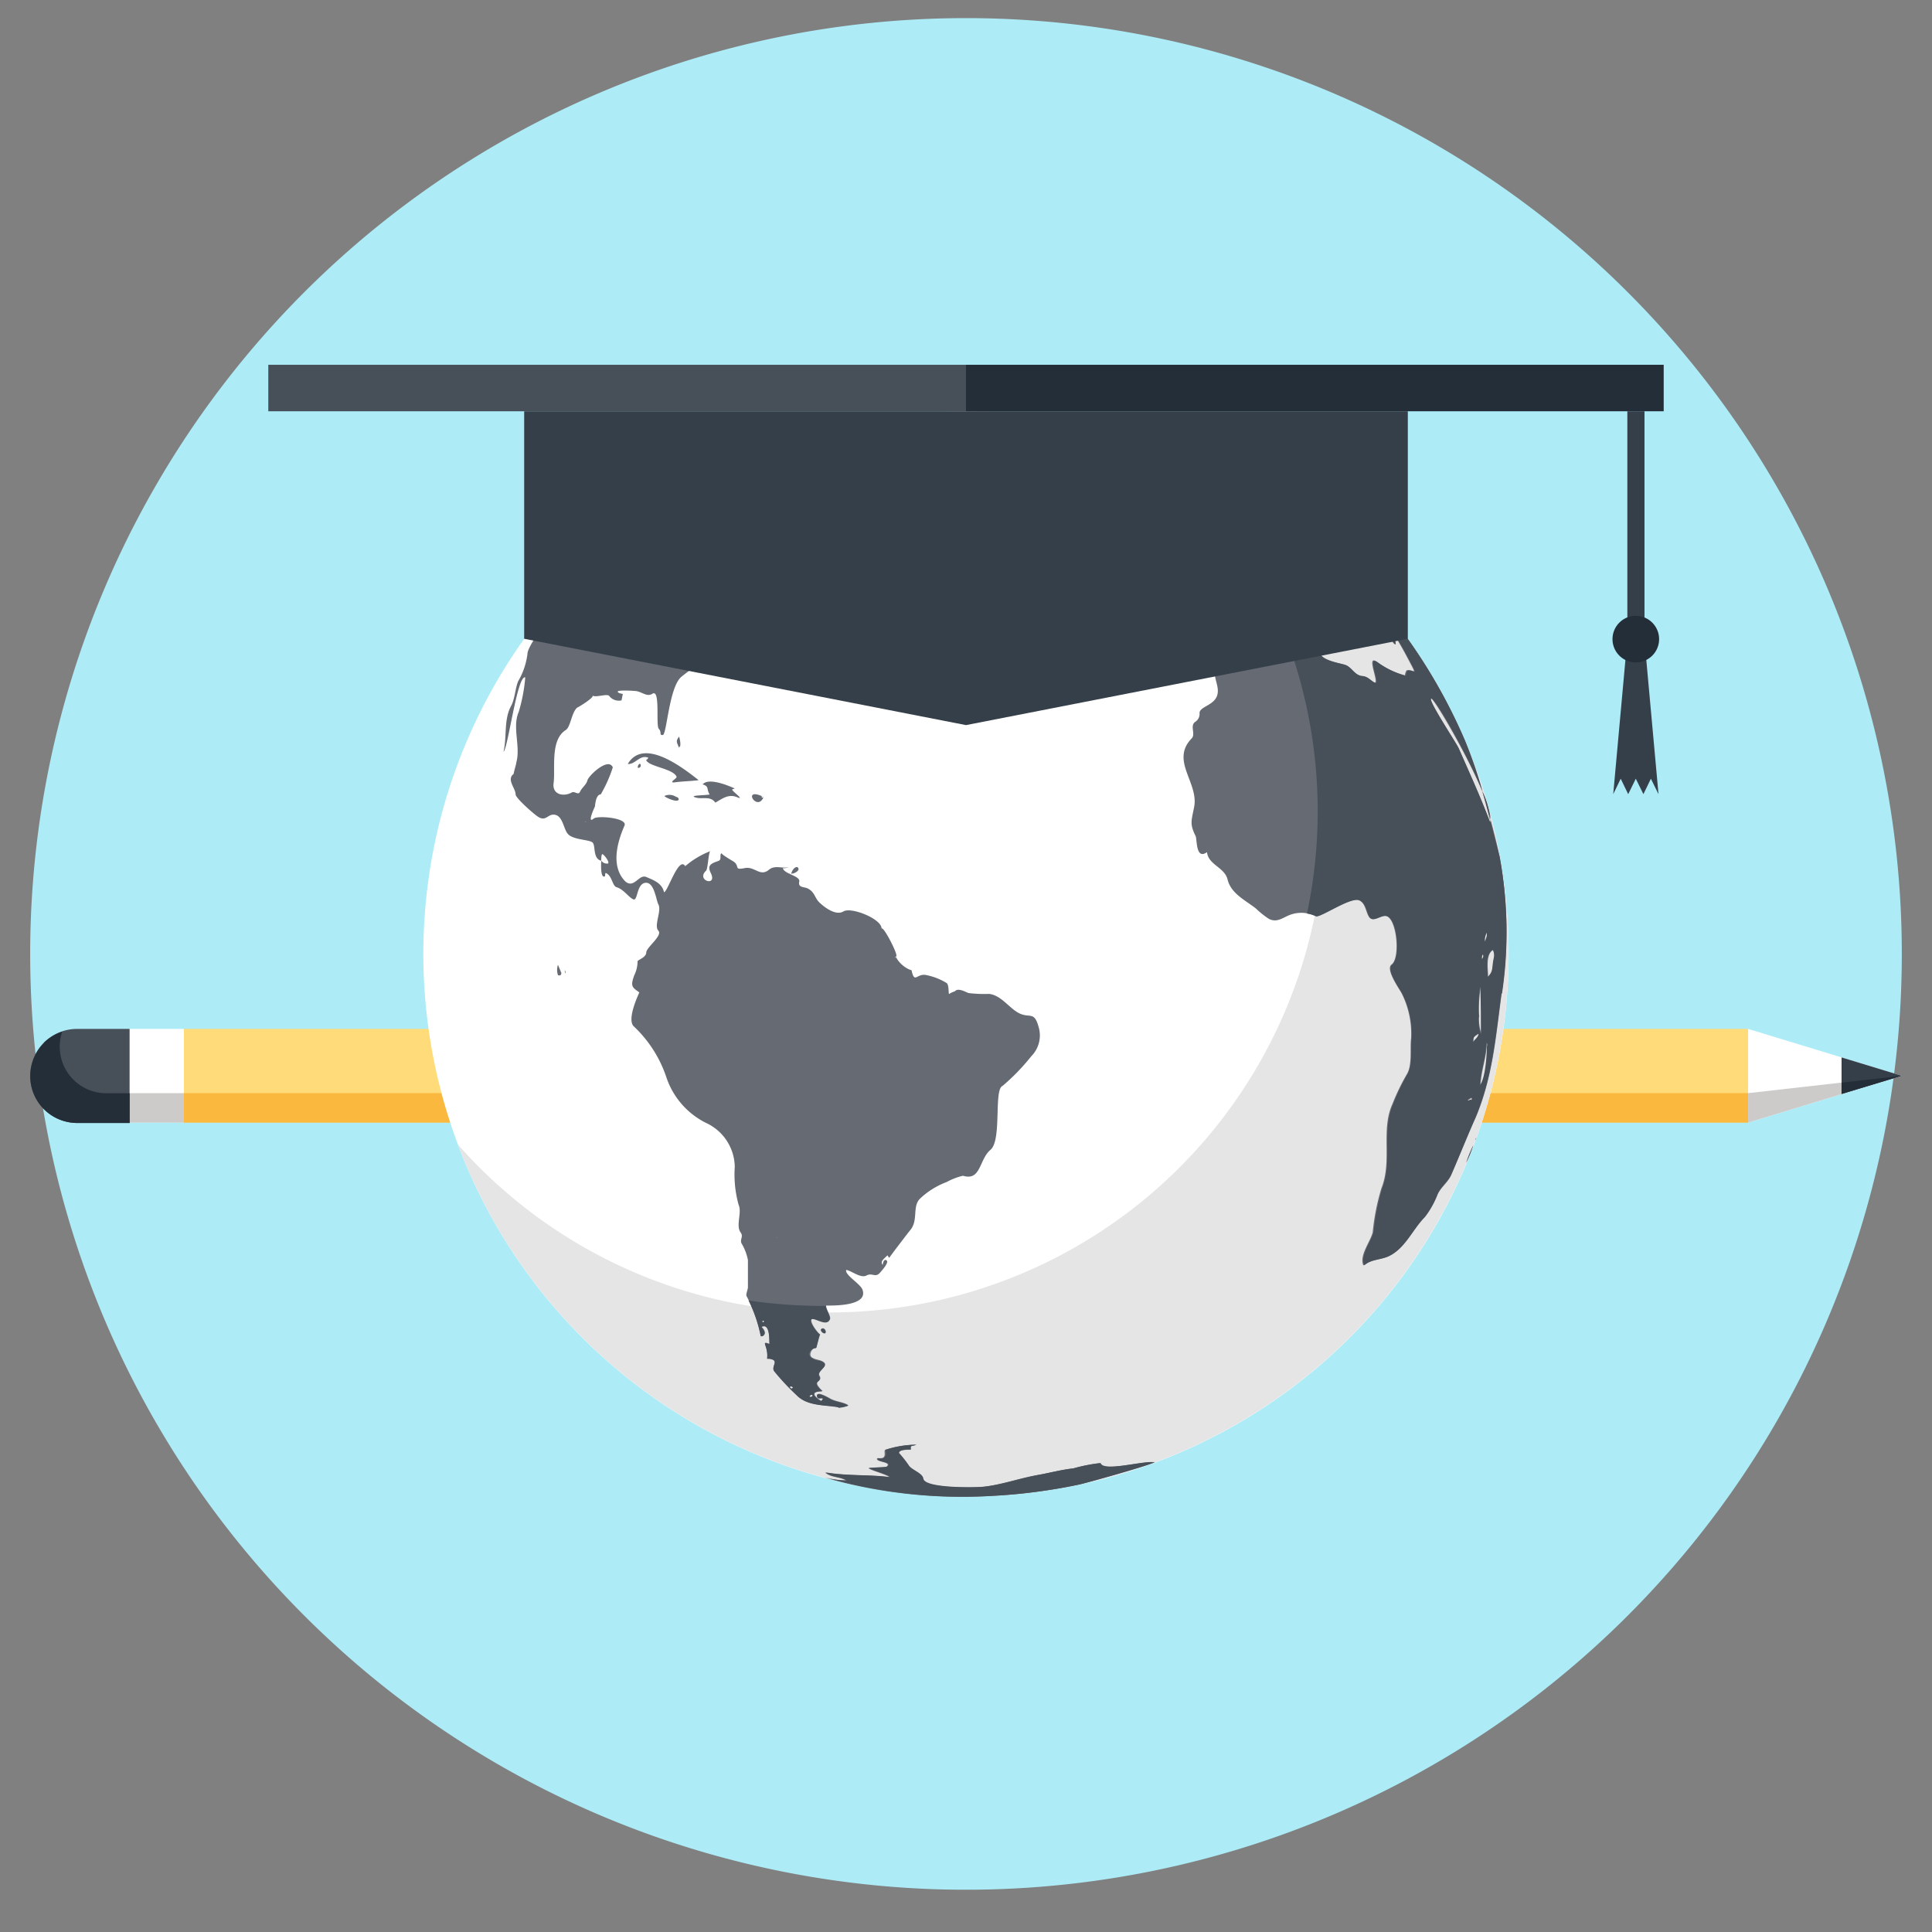 <svg id="Capa_1" data-name="Capa 1" xmlns="http://www.w3.org/2000/svg" viewBox="0 0 160 160"><rect x="0" y="0" width="160" height="160" fill="#808080" stroke="none"/><defs><style>.cls-1{fill:#adecf7;}.cls-2{fill:#fff;}.cls-3{fill:#cccbca;}.cls-4{fill:#ffdb79;}.cls-5{fill:#fab83e;}.cls-6{fill:#353f49;}.cls-7{fill:#232e38;}.cls-8{fill:#474f59;}.cls-9{fill:#e6e5e5;}.cls-10{fill:#656a73;fill-rule:evenodd;}</style></defs><title>icono-no-somos-academias</title><path class="cls-1" d="M80,1.5A77.5,77.5,0,1,1,2.5,79,77.5,77.5,0,0,1,80,1.5"/><polygon class="cls-2" points="144.77 92.97 157.5 89.09 144.77 85.21 144.77 92.97"/><polygon class="cls-3" points="157.5 89.09 144.77 92.97 144.77 90.53 157.5 89.09"/><rect class="cls-4" x="15.23" y="85.21" width="129.54" height="7.75"/><rect class="cls-5" x="15.23" y="90.53" width="129.54" height="2.44"/><polygon class="cls-6" points="152.51 90.6 157.5 89.09 152.51 87.57 152.51 90.6"/><polygon class="cls-7" points="152.51 90.6 157.5 89.09 152.51 89.66 152.51 90.6"/><rect class="cls-2" x="10.73" y="85.21" width="4.5" height="7.75"/><rect class="cls-3" x="10.73" y="90.53" width="4.5" height="2.44"/><path class="cls-8" d="M6.38,93a3.9,3.9,0,0,1-2.74-1.14A3.85,3.85,0,0,1,2.5,89.09h0a3.88,3.88,0,0,1,3.88-3.88h4.35V93Z"/><path class="cls-7" d="M3.64,86.35a4,4,0,0,1,1.51-.91,3.86,3.86,0,0,0,3.67,5.1h1.92V93H6.38a3.9,3.9,0,0,1-2.74-1.14,3.88,3.88,0,0,1,0-5.48Z"/><path class="cls-2" d="M124.94,79A44.94,44.94,0,1,1,80,34.06,44.95,44.95,0,0,1,124.94,79Z"/><path class="cls-9" d="M95.78,36.91A41,41,0,1,1,37.92,94.78,44.94,44.94,0,1,0,95.78,36.91Z"/><path class="cls-10" d="M69.47,116.56a2.85,2.85,0,0,0,.8-.17c-.33-.27-1-.3-1.48-.55,0,0-1.35-.82-1.06-.13.07.16.34,0,.46.1-.16.24-.24.17-.06.27,0,0-1.53-.83,0-.88-1.06-1,.08-.66-.26-1.27-.24-.41.9-.81.28-1.17-.28-.17-.6-.14-.91-.34s0-.84.37-.8c0,0,.25-1,.32-1.12-.12,0-.9-1-.71-1.25s1.27.64,1.52,0c.1-.23-.36-.87-.32-1.13.47,0,3.54.08,3-1.33-.19-.49-1.48-1.21-1.34-1.62.45.07,1.2.72,1.68.46s.71.22,1.12-.23c.07-.09.75-.81.56-1s-.32.11-.34.36c-.25-.33.18-.55.39-.8l.15.21c.26-.38,1.68-2.23,1.73-2.28.72-.84.14-2,.85-2.65a6.56,6.56,0,0,1,2.18-1.35,5.44,5.44,0,0,1,1.35-.52c1.5.46,1.32-1.34,2.28-2.15s.25-5,1-5.29a17.8,17.8,0,0,0,2.38-2.46A2.45,2.45,0,0,0,86,85c-.38-1.34-.76-.59-1.73-1.16-.78-.47-1.38-1.4-2.34-1.53a10.75,10.75,0,0,1-1.72-.07c-.23-.08-.88-.47-1.13-.14a1.69,1.69,0,0,0-.48.22c-.06,0,0-.73-.19-.9a5.08,5.08,0,0,0-1.66-.66c-.83-.21-1,.78-1.26-.41-.69-.18-1.37-1-1.26-1.19s-1.07-2.48-1.22-2.26c0-.81-2.52-1.81-3.16-1.42s-1.61-.37-2-.75-.38-.89-1-1.17c-.28-.12-.77-.05-.66-.54s-1.23-.62-1.36-1.12a1.26,1.26,0,0,0,.54-.1c-.52.18-1.16-.2-1.68.22-.74.63-1.19-.29-2-.13-1,.2-.34-.18-1-.58.28.17-1.21-.69-.87-.65-.31,0,0,.51-.3.63-.55.2-1,.32-.66,1,.59,1.19-1.25.63-.39-.18.16-.13.21-1.69.38-1.63a7.16,7.16,0,0,0-2.1,1.25c-.54-.87-1.46,2.15-1.76,2.16-.15-.74-.85-1-1.47-1.26s-1,1-1.74.36c-1.21-1.23-.68-3.21-.06-4.62.27-.64-2.25-.85-2.55-.58-.61.5.1-1,.1-1,.06-.62.21-1,.48-1a11.29,11.29,0,0,0,1-2.24c-.37-.87-2,.68-2.1,1.07s-.46.6-.61.94-.43-.07-.69.07c-.68.38-1.65.18-1.5-.8.15-1.19-.3-3.55,1-4.37.41-.25.47-1.44.95-1.86.06,0,1.42-.83,1.28-1,.2.21,1.27-.21,1.39.06a1,1,0,0,0,1,.34l.11-.53s-.44-.06-.42-.2,1.32-.06,1.37-.05c.59,0,1,.54,1.49.24.69-.47.27,2.62.54,2.9s0,.54.33.51.52-4,1.55-4.83a15.24,15.24,0,0,1,2.38-1.59,3.39,3.39,0,0,0,1.09-.72c0-.13-.16-.28-.3-.15,0-.24.36-.09.45-.35s-.21-.34-.18-.43.25-.52.17-.44a.15.15,0,0,1,0,.06c.4.06-.1-.39-.11-.46.54.28.31-.59.84-.64-.37.16-.3.58-.25.84.1.56.61-.78.55-.73a10.84,10.84,0,0,0,1.83-1c-.12-.05-.25,0-.41-.07a12.26,12.26,0,0,0,1.7-.41A1.18,1.18,0,0,1,65,48.72a21.72,21.72,0,0,0,3-1.07c-.15.33.07.08.34.2-.31-.81-2,1.51-1.21,1s3-.75,3.31-1.42c0,0-.16-.48-.15-.48-.58,0-.62.7-1.31.7-1.27,0-.5-.79-.77-1.15a.55.55,0,0,1-.58-.18c.13,0,1.7-.39.87-.58-1.34-.29-2.24,1.21-3.35,1.17.82-.5,2-1.58,3-1.71s2.56.38,3.5-.28,1.41-.16,1.88-1.1c.14-.25-.6-.58-.81-.62.09-.1.26,0,.31-.16-1.25-.56-1.52-1.12-1.67-2.58-.64.47-2.79,1.47-1.64-.16-.42-.18-1.73-1.26-2.23-.51a3.08,3.08,0,0,1-1,1.08c-.85.39-.09.31-.37.89-.49.95-1.65.81-2.2,1.64-.36.52-.46.88-1,1.13s-.65-.35-.42-.8c.17.19.32.22.46.08s-.26-.1-.34-.18a4,4,0,0,1,.6-.8c-.08,0-1.29-.24-1.24-.56.07-.66-.76-.29-.9-.5C61.76,41,61.76,40.6,63,40c.43-.22,2.85-1.46,3.31-1.15-.05.28-.35.22-.52.36a3,3,0,0,0,1.71,0c-.07-.07-.49-.74-.27-.9a4.1,4.1,0,0,0,.74,0c.4-.1.82-.14,1-.54a2.35,2.35,0,0,1,1.78-.63c1.67,1-2.28,2-2.31,1.85.08.27,1.14-.19,1.41.54.07.18,1.28.57,1.4.4s-.34-.53-.36-.63c1.26.61,1.19.29,1-.56s.74.06.8.08c.21.11,1.07-.38,1.19-.56-.31-.24-.84-.24-1.11-.53s.66-.31.34-.58-1-.24-.78-.85a.74.74,0,0,0-.62.08c.06.11.19,0,.23.09a1.19,1.19,0,0,1-.68.14c.07-.11.28-.11.29-.32-.66-.08-1,.32-1.58.49.16-.24.44-.31.64-.49a3.33,3.33,0,0,0-1.72.72.86.86,0,0,1,.19.23,6.73,6.73,0,0,1-1.68.81c.1-.38.5-.29.64-.57a1.41,1.41,0,0,0-.59.13c.24,0,.95-.74,1.11-.92-1-.12-1.45,1.21-2.42,1,.2-.23.61-.11.75-.48-.35,0-1.72,1-1.93.48a18.38,18.38,0,0,0,2.74-1.38c-.17,0-.35.16-.51,0,.11-.14.32-.15.46-.3-.81,0-3.23,1-3.05,1.55a1,1,0,0,1-1,.16c.15-.23.69-.24.26-.58-.79.29-1.54.61-2.3.94a41.63,41.63,0,0,0-5.09,2.7,38.34,38.34,0,0,0-7.13,5.86c-1.18,1.2-5.67,6.44-5.66,7.53a5.91,5.91,0,0,1-.77,2.25c-.24.59-.27,1.42-.56,2-.65,1.16-.35,2.51-.65,3.84.37-.28,1.14-6.39,1.8-6.16a13.8,13.8,0,0,1-.54,2.85c-.56,1.28.17,2.85-.2,4.19,0,.13-.22.81-.22.95-.62.47.16,1.18.16,1.7,0,.31,1.58,1.69,1.89,1.87.66.4.78-.31,1.39-.18s.69,1.1,1,1.52c.39.58,1.87.51,2.11.79s0,1.33.7,1.49c0-.08,0-.48.08-.54s.64.63.49.77a.57.57,0,0,1-.57-.24c0,.1-.1,1.57.32,1.29,0-.09,0-.19.05-.27.56.24.52,1.06.91,1.19.56.15,1,.84,1.38,1s.26-1.29,1-1.37.88,1.42,1.07,1.78c.3.52-.39,1.77,0,2.18s-1,1.39-1,1.81-.74.62-.72.74a2.59,2.59,0,0,1-.27,1.14c-.34.93-.18,1,.42,1.43,0,0-1.1,2.25-.45,2.82a10.23,10.23,0,0,1,2.69,4.22A6.54,6.54,0,0,0,58.48,93a4.07,4.07,0,0,1,2.37,3.64,9.34,9.34,0,0,0,.32,3.14c.29.64-.25,1.7.16,2.28.27.36-.08.57.08.91a4.25,4.25,0,0,1,.53,1.38c0,.71,0,1.55,0,2.24,0,.23-.22.64-.09.79A12.12,12.12,0,0,1,63,110.58c0,.16.72-.05.06-.71.79-.45.63,1.41.68,1.42-.7-.24-.24,0-.19.86,0,.53-.14.28.3.38.69.16,0,.62.27,1a19.84,19.84,0,0,0,1.87,2c.9.95,2.43.8,3.49,1ZM72.4,43.31a1.81,1.81,0,0,1-.78.34C71.81,43.36,72.12,43.41,72.4,43.31Zm-2.33-.2a.44.44,0,0,1,.43.15c0,.07-1,.12-1.11.37.13-.42.47-.35.68-.52C70.17,43.24,69.87,43.27,70.07,43.11Zm-2.35,1.67c.2,0-.3,0,0,0Zm-1.29-2.46c.08-.1.16-.09.2,0s-.16.08-.2,0S66.42,42.37,66.43,42.32Zm-1.29,3.84c-.36,0,.38,0,0,0Zm.38-1.49c-1.24,1.17-.28,0-.64.38a0,0,0,0,1,0,0c-.1-.11.64-.41.66-.42C65.36,44.82,65.3,44.7,65.52,44.66Zm-.46-1.39c-.22.27-.22.27-.54.21C64.68,43.37,64.9,43.41,65.06,43.28Zm5.59-4.41h-.29c.39-.33.33,0,.29,0Zm.9-.6c-.14.16-.33.07-.5.14C71.22,38.06,71.25,38.05,71.55,38.27Zm-5.06.41a.48.48,0,0,1,.37-.13c.12.18-.75.28-.37.13C66.53,38.59,66.44,38.7,66.48,38.68Zm-.22-.26c.15.07.12.13,0,.2s-.1-.13,0-.2ZM59.71,49.6s-2,.79-1.82.3c0,.15.67-.56.53-.49a12.79,12.79,0,0,1,1.86-.15,1.4,1.4,0,0,1-.58.34Zm1.57-1c1.63.16-1,.65-1.24.36a1.54,1.54,0,0,1,1.24-.36ZM61,38.51a4.34,4.34,0,0,1,1.47-.62,3.85,3.85,0,0,1-1.49.63Zm.08,8.79a.13.13,0,0,1-.21,0c.09,0,.19-.07.21,0S61.09,47.24,61.1,47.31Zm-.48,1Zm-.48-.83c.59.28.26,1.19-.25.48a2,2,0,0,1-1.16,1.24.59.59,0,0,0,.15-.56c-.12-.1-.37.18-.51.18.07.26,1.07-1.72.23-1.15a30.44,30.44,0,0,1-2.46,2.28c-.2-.2.89-1.79,1-1.84A3.34,3.34,0,0,1,60.14,47.45ZM59,39.89c.09-.05.74-.45.82-.36.22.26-1,.59-1.12.59a.54.54,0,0,1,.3-.23Zm.14,5.3s-.27.52-.41.33.37-.56.41-.33S59.14,45.13,59.15,45.19ZM57.72,41.1c.08,0,1.13-.66,1.17-.39A8.31,8.31,0,0,1,57.72,41.1Zm-.28,1.08c-.07.12-.13.18-.28.18C57.21,42.24,57.31,42.22,57.44,42.19Zm-.74,2.54c.15-.11.49-.67.32-.88.1.12-.64-.08-.31-.2.14,0,1-.5,1.1-.36s-1,1.58-1.29,1.69a.38.38,0,0,1,.17-.24Zm.71,1.68c.92-.29,1.25-.81,1.79-.11.22.26.17.93-.32.77.13,0-1.48-.11-1.18-.29a1.66,1.66,0,0,1-1.33.18,6,6,0,0,1,1-.55Zm-1.26-1.69c.08.22,0,.32-.23.36ZM43.26,64.33c-.42,0,.31,0,0,0Zm5.19,3.74c-.11,0,.32-.08,0,0Zm12.71,4.19c-.22,0,.26,0,0,0Zm2.08,37.25c-.36-.06.19-.28,0,0C63.16,109.5,63.25,109.5,63.24,109.51Zm.93-18.63c-.13-.13.08.07,0,0Zm.15,11.6c-.24.07.24-.09,0,0ZM65.54,115c-.16-.1-.16-.16,0-.19s.18.13,0,.19Zm1.62.7c-.17,0-.16-.1.06-.2s.12.13-.06.2S67.2,115.69,67.16,115.71Zm-3.43-4.62-.05,0S63.73,111.05,63.72,111.09Zm4-74.8h0ZM52.48,43.53h0Zm.43-.35ZM124.2,70.94h0a69.92,69.92,0,0,0-2.87-9.58A45.13,45.13,0,0,0,106.91,43,43.55,43.55,0,0,0,102.24,40c-.76-.45-1.55-.87-2.35-1.27-.35-.16-1.58-.49-1.76-.78,0,.14.72.5.81.59a9,9,0,0,1-1.76-.74c0-.06.13,0,.12-.1-.7-.45-3.35-1.43-3.89-.7a7.18,7.18,0,0,1,1.88,2.19c.11.77,1.32,1.59,2.09,1.84,1.07.36.26-.12.71-.37.3-.15.56.49.84.34,0,0,0,0,0,0s-.16-.3-.25-.44,1.95,2.09,2.19,1.63a4.86,4.86,0,0,0-1.17-1.73c-.51-.48-1.3-.52-1.85-1-.28-.24-1.3-1-1.42-1.34,1.35,0,2.92,2.91,4.27,1.8a5.37,5.37,0,0,1-.55-.42c.25.07,1.38.44,1,.92-1.09-.19.92.91.95,1-.21,0-.33-.17-.51-.19.07.38,1.15.76,1.22,1.4-.64.1-.36-.39-.79.14-.14.17-.7.11-1,.13-.75.06-1.58-1.2-2.11-1.59a2.69,2.69,0,0,0,1.41,1.54c.38.22-.54.31-.53.63,0,0,.25.11.25.17s-.21-.15-.25-.17a4.91,4.91,0,0,1-.15,1.22c.62.71-.8.51-.84.53.12.16.34.24.39.48a3.51,3.51,0,0,0-1.15.11c.58.17,3.8,1.67,3.1,2.78-.23.37-2.41-.09-2.82-.1-.84-.06-.05.8,0,.9.14.64.63.93.59,1.68,0,.53.5.54.67,1s.06.43.47.48c.72.09.73,0,1.34.45.43.34.6-.31,1.11-.33,1.28,0,.19-.31.8-.48s-.22-1.4-.17-1.63-.06-.66.37-.78c.65-.17-.17-.85-.21-1-.13-.53,1.79.46,1.55-.9a20.23,20.23,0,0,1,3.25,1.91A5.51,5.51,0,0,1,109.69,51c.52.68-.74.4-.83.6s1.12.75,1.31.74a7.16,7.16,0,0,0-.17-.93c0-.47-.75-.95-.69-1.33a1.13,1.13,0,0,1,.58.24c-.65-.79-1.69-.87-2.41-1.46-.44-.36-1-.65-1.43-1,0,0-.78-1-.24-.81a24.63,24.63,0,0,1,2.67,1.62,3.82,3.82,0,0,1,1.37,1.18,9.49,9.49,0,0,0,1.5,1.52,7.13,7.13,0,0,0,1.23.9,9.2,9.2,0,0,0-.48-1.1c-.23-.39-1.24-.61-1.24-1.19.23,0,.26-.22.74-.2-.26,0,.32-.38.29-.33a7,7,0,0,1-2.53-3.14c.26,0,.4.35.68.18a1,1,0,0,1-.09-.56c.07.08,1,.84.77,1a.85.85,0,0,1-.62-.31c.12.45.56.46.74.76,0-.13-.06-.22,0-.36.77.32,2.35,1.55,2.56,2.41-.33,0-1-.69-1.21-.51a.52.52,0,0,0,0,.51.6.6,0,0,0-.28.08.52.52,0,0,1,.21.38l-.38.12c.11.43,2.39,2.61,2.55,2.38s-.1-.3-.07-.33.48.49.67.37-.14-.3,0-.38c.34-.18,1.7,2.5,1.87,2.81.66,1.24.22.49-.28.66a1,1,0,0,0-.13.41,7,7,0,0,1-2.32-1.11c-1-.74.33,2-.26,1.68-.35-.21-.57-.5-1-.53-.63-.06-.8-.73-1.39-.92s-2.32-.33-2.09-1.18-.73-1.33-1-1.61a9.94,9.94,0,0,0-2.56.23c-.56.18-1.46.37-1.79.9-.54,1-1.8-.31-2.31-.1-.27.1,0,.92-.15,1.17s-.71.41-.83.88c-.22.84.42,1.54.13,2.31s-1.42.88-1.44,1.39a.78.78,0,0,1-.31.71c-.54.31,0,1-.32,1.38-1.83,1.86.59,3.68.18,5.72-.23,1.16-.37,1.39.13,2.4.12.25,0,2,.94,1.32.1,1.05,1.46,1.26,1.7,2.26.29,1.18,1.45,1.7,2.35,2.41a7.46,7.46,0,0,0,1.08.86c.75.37,1.24-.21,1.94-.4a2.66,2.66,0,0,1,1.91.17c.34.16,2.92-1.66,3.62-1.31.51.25.53.87.78,1.32.34.63,1-.2,1.52,0,.84.38,1.1,3.47.38,4-.54.4.7,2.08.86,2.43a7.43,7.43,0,0,1,.76,3.68c-.11.85.12,2.21-.37,3a18.1,18.1,0,0,0-1.17,2.42c-1,2.2,0,4.7-.92,7a18.85,18.85,0,0,0-.72,3.64c-.19.79-1.14,1.93-.77,2.75.58-.52,1.43-.45,2.08-.78,1.33-.66,2-2.18,2.93-3.21a6.77,6.77,0,0,0,1.14-1.89c.29-.63.87-1,1.15-1.66.67-1.57,1.29-3.14,2-4.7,1.42-3.39,1.66-6.64,2.15-10.27A34.15,34.15,0,0,0,124.2,70.94ZM120.81,62c-.18-.45-2.56-4-2.3-4.15s5.44,8.86,4.89,10.26c-.79-2.07-1.71-4.08-2.59-6.11ZM123,78c-.1-.26,0-.47.1-.77C123.22,77.59,123.05,77.8,123,78Zm-.27,1.42a.49.49,0,0,1,.08-.39C122.9,79.23,122.83,79.34,122.74,79.47Zm-.85,11.63-.28.1c-.16,0,.3-.23.32-.24s0,.11,0,.14S121.91,91.07,121.89,91.1Zm.13-4.73c0-.43,0-.45.44-.72C122.38,86,122.07,86.09,122,86.38Zm.49-2.19a11.57,11.57,0,0,1,.14-2.49c0,1.34.09,2.69.05,4a3.84,3.84,0,0,1-.19-1.54C122.5,83.89,122.51,84.45,122.51,84.18Zm.7,2.51c0,.72-.12,2.68-.59,3.24.05-1.22.5-2.32.53-3.53a.37.37,0,0,1,.07.29Zm.56-7.34c-.21.85,0,1.13-.52,1.61,0-.64-.23-1.87.42-2.24a.91.91,0,0,1,.09.64C123.68,79.7,123.83,79.09,123.76,79.35ZM95.55,121.09c.08.13-5.64,1.74-6.23,1.86a46.34,46.34,0,0,1-7.22.94,41.34,41.34,0,0,1-13.88-1.54,7.32,7.32,0,0,0,1.84.26c-.55-.34-1.24-.22-1.73-.66,1.86.3,3.63.16,5.32.39-.18-.24-1.73-.61-1.72-.77.23,0,1.42,0,1.46-.09.57-.43-.88-.37-.76-.69,0-.08.43.05.57-.13s0-.45.09-.59a8.34,8.34,0,0,1,2.53-.42c-.25.16-.56,0-.44.41-.24,0-.93,0-1,.28a9.64,9.64,0,0,1,.79,1c.25.4,1.16.65,1.22,1.13.15.82,4.4.74,5,.67,1.59-.19,3.08-.75,4.65-1,.92-.17,1.85-.42,2.8-.52a13.52,13.52,0,0,1,2.23-.44c.22.76,3.62-.22,4.4-.06Zm25.88-24.81a13.81,13.81,0,0,1,.57-1.39A10.19,10.19,0,0,1,121.44,96.28Zm.75-1.87a1.77,1.77,0,0,0,.06-.17A.3.3,0,0,1,122.19,94.42ZM73,35.58c-.23,0-.5,0-.74-.05.13-.12.88-.14.55-.35a8.47,8.47,0,0,1,4.4-.62c1.33.16,2.68-.25,4,0,.53.09,1,.1,1.52.14s-.06.53.46.61c.32,0,.94.74,1.21.59,0,.49-.23.15-.08.61,0,.1.58.41.56.45a13,13,0,0,1-1.48,0c-.12,0,0,.23.13.19a11.45,11.45,0,0,0,1.27,0c-.76.68-1.89.6-2.72,1.15a8.89,8.89,0,0,1-1.84.51,4.15,4.15,0,0,1-.82,1.87c-.27.41-2.18-.54-2.37-.78-.41-.5-1.36-1.8-.33-2.21,1.25-.49,0-.09-.36-.36.3-.42.63-.28,1.1-.21a.67.67,0,0,0-.91-.24c-.12-.36.52-.68,0-1.06-.25-.17-1.56,0-1.59-.2-.08-.57,1.6-.27,1.9-.74-1.26-.27-2.6,1-3.83.77Zm23.66,8.57c.21,0-.25-.67-.37-.8a.58.58,0,0,0,.4-.06,4,4,0,0,0-1.51-1c-.5.31-1.12-1.07-1.18-1.26.84-.11,1.37.79,2.13,1.16s3,1.44,3.07,2.14c0,.35-1.78.2-2.05.62-.2-.52.46-.51.45-.67s-.84-.16-.94-.14Zm-23.93.66a12.28,12.28,0,0,0-1.69,1.74c0,.13,1.65,0,1.93.2,0,.18-.23.09-.28.25.22,0,.87-.41,1-.28a.48.48,0,0,1-.05.29c.71.71.65-.83.68-.91-.5-.07.11-.78-.73-.48a3.86,3.86,0,0,0-.87-.23c-.07-.07.7-.74.75-.83-.45-.11-.51.09-.72.25S72.81,44.77,72.76,44.82Zm1.56,1.67c.07.05-.11.05,0,0S74.3,46.49,74.32,46.48Zm-.36,0c0-.05.31-.17.15,0s-.29.17-.15,0Zm-1.13-1.83h0v0ZM71.4,46.05c.05,0,.08,0,.11,0s-.21,0-.11,0ZM55.81,64.8c-.44,0,.28-.34.22-.48-.3-.68-2.33-.83-2.52-1.38a.35.35,0,0,0,.18-.19c-.71-.28-1.06.57-1.7.52,1.31-2.23,4.56.31,5.87,1.34-.68.09-1.37.09-2.05.19ZM57.5,66c-.33-.15,1.08-.13,1.27-.21-.29-.43,0-.66-.58-.83.49-.59,2.13.1,2.64.33,0,.08-.13,0-.19.1s1.12.93.4.63-1.24.14-1.8.45c-.44-.63-1.16-.2-1.75-.47Zm38-22.74c.77.8-.41,1.4-.95.89-.26-.27-.11-.91-.72-1.1l.49-.16c-.41-1,1,.16,1.18.37S95.5,43.19,95.55,43.25Zm-10-4.8c0-.16,1.1-.09,1.29-.12s2.58.17,1.78.54c-.62.28-1.52.59-2.12.06-.15-.13-.95-.45-1-.48S85.65,38.6,85.6,38.44Zm20.81,11.3c.27,0,.92,1,.8,1.18-.31.48-.81-.74-1.13-.93A2.77,2.77,0,0,0,106.41,49.74ZM70.85,35.9c.78-.58,1-.25,1.92-.15a2.45,2.45,0,0,1-1.92.15C71.06,35.74,71.72,36.08,70.85,35.9ZM88,35.23c-.57-.16-1.18-.19-1.74-.4a5.39,5.39,0,0,1,1.94.31c.16,0-.24.08-.2.09C87.43,35.07,88.05,35.24,88,35.23Zm-1.74-.4-.19,0c.07-.06.13-.07.19,0S86.24,34.82,86.27,34.83ZM56,66a.22.22,0,0,1,.21.2c-.07.32-1.09-.14-1.19-.28A1,1,0,0,1,56,66Zm7.24,0c-.53,1.31-1.87-.91,0,0C63.14,66.18,62.9,65.84,63.22,66Zm2.09,6.36h0a.1.1,0,0,1,.09-.06Zm.19,0s.14-.54.49-.56c.4.25-.29.59-.49.56C65.47,72.3,65.94,72.36,65.49,72.31Zm4.25-36.7c-.36.24-.79.08-1.16.22a1.15,1.15,0,0,1,1.16-.22C69.39,35.86,69.69,35.6,69.75,35.62ZM56.24,62c-.14-.54-.34-.55,0-1,.14.5.14.8,0,1C56.18,61.75,56.4,61.76,56.24,62ZM46.49,80.55c0,.2-.09.27-.28.21a1.32,1.32,0,0,1,0-.86c.08.22.19.43.26.65S46.42,80.33,46.49,80.55ZM69,45.4a1.74,1.74,0,0,1,1.12.39A1.18,1.18,0,0,1,69,45.4Zm37.21,4.15h0c-.12,0-.85-.48-.55-.72S106.21,49.48,106.24,49.55Zm7.54,3.75c-.14-.14-.42,0-.51-.34.26.14.53.07.78.26-.09.07-.18.16-.27.08S113.87,53.38,113.78,53.31ZM70.38,35.87c-.07-.1-.2,0-.28-.13.21-.23.49-.15.75-.22,0,0-.31.58-.47.35S70.42,35.94,70.38,35.87Zm-1.27.28A1.6,1.6,0,0,1,68,36.6,2,2,0,0,1,69.12,36.15ZM69,47.27a1.07,1.07,0,0,0,.33,0c-.45.54-1-.21-.86-.24-.07,0,.49.26.53.26S68.84,47.24,69,47.27Zm.19-10.9a1.39,1.39,0,0,1,1-.27A1.72,1.72,0,0,1,69.2,36.36Zm35.15,14.45c-.35-.05.67-.37.3.1a.72.72,0,0,1-.3-.1Zm11.23,2.56a.38.38,0,0,1-.23-.49A.5.5,0,0,1,115.58,53.38ZM70,38c.13-.22.27-.28.71-.28A.8.8,0,0,1,70,38ZM66.71,39.5a1.22,1.22,0,0,1-.72.22C66.19,39.5,66.42,39.51,66.71,39.5Zm27,1.86c0,.1,0,.17.06.24s-.39-.43-.14-.49.13.13.08.25S93.73,41.29,93.69,41.36Zm-40.64,22a.21.21,0,0,1-.24.23c-.07-.14.16-.51.24-.23C53.07,63.45,53,63.31,53.05,63.36ZM68.17,110a.3.3,0,0,1,.21.26c0,.39-.72-.22-.21-.26Zm-1-70.3a.68.68,0,0,1-.39.25A.38.38,0,0,1,67.16,39.73ZM46.83,80.48c0,.45-.13-.44,0,0C46.82,80.54,46.81,80.44,46.83,80.48Zm23.33-40s0,0,.05,0S70.06,40.53,70.16,40.48Zm-2-4.29-.15,0A.16.16,0,0,1,68.15,36.19Zm-.18,0s0,0,0,0Zm-.21.06h0Zm0,0c.05-.07.13-.05.2-.06A.16.16,0,0,1,67.76,36.29Zm1.43.08h0Zm0,0c0,.08-.08.07-.14.07S69.12,36.36,69.19,36.37Zm-16.54,46c-.09-.08.07.05,0,0Zm48.07-42.52c.28.08,0,.06,0,0Zm-7,1.71h0s0,0,0,.06l0,0ZM69,36.44h0s0,0,0,0Zm-.09,0,.09,0c0,.06-.08.06-.09,0S69,36.47,69,36.46Zm40.94,13.88h0Zm-35.66,29c-.14-.12.09-.09,0,0S74.26,79.29,74.23,79.33Zm21.36,41.75h0s0,0,0,0Zm0,0s0,0,0,0ZM59.66,47.5s.44,0,.29.11-.26,0-.29-.11S59.66,47.59,59.66,47.5ZM57,43.85c-.12-.08-.09-.16.08-.25s.11.14-.08.25S57.13,43.82,57,43.85Z"/><path class="cls-8" d="M106.08,50a2.77,2.77,0,0,0,.33-.26c.27,0,.92,1,.8,1.18C106.91,51.41,106.4,50.19,106.08,50Zm-.39-1.16c-.3.23.43.68.55.72h0C106.21,49.48,105.91,48.69,105.7,48.84ZM69.47,116.56c-1.06-.22-2.58-.07-3.49-1a19.84,19.84,0,0,1-1.87-2c-.27-.38.42-.85-.27-1-.44-.1-.27.16-.3-.37-.05-.9-.51-1.1.19-.86-.05,0,.11-1.87-.68-1.42.66.66-.07.87-.06.71a11.81,11.81,0,0,0-1-2.92,42.26,42.26,0,0,0,6.1.45h.29c0,.27.43.9.32,1.13-.25.65-1.29-.23-1.52,0s.59,1.2.71,1.25c-.07.15-.28,1.12-.32,1.12-.4,0-.8.49-.37.8s.63.18.91.34c.62.36-.52.76-.28,1.17.34.61-.8.31.26,1.27-1.54,0,0,.88,0,.88-.18-.1-.1,0,.06-.27-.12-.09-.39.06-.46-.1-.29-.69,1.1.15,1.06.13.43.25,1.15.29,1.48.55a2.83,2.83,0,0,1-.78.17C69.44,116.55,69.37,116.54,69.47,116.56Zm-6.25-7.06h0C63.43,109.24,62.92,109.44,63.22,109.51Zm2.31,5.31c-.16,0-.16.09,0,.19h0C65.71,115,65.71,114.89,65.53,114.82Zm1.68.69c-.2.09-.22.16-.07.19h0C67.33,115.64,67.34,115.57,67.21,115.51Zm-.07.19h0S67.16,115.7,67.14,115.7Zm-3.47-4.59.05,0S63.72,111.06,63.67,111.11Zm5.83,5.45h0ZM98.69,39.85c.66.74,1.3,1.51,1.9,2.3.14.06.26.06.3,0a4.86,4.86,0,0,0-1.17-1.73A3.18,3.18,0,0,0,98.69,39.85Zm2,0c0,.06.28.08,0,0Zm13.07,13.41h0S113.8,53.32,113.79,53.31Zm9.42,33.39h0Zm-.42-21.11c.23.8.44,1.59.64,2.38A6.12,6.12,0,0,0,122.79,65.58Zm1,13.8v0C123.73,79.53,123.74,79.46,123.75,79.38Zm-8.41-26.5a.38.38,0,0,0,.23.49A.5.5,0,0,0,115.35,52.88Zm-5.46-2.54h0ZM114,53.22c-.25-.19-.52-.12-.78-.26.09.3.37.2.51.34-.09-.1,0,0,0,0S114,53.29,114,53.22Zm10.34,29.05c-.5,3.63-.73,6.88-2.15,10.27-.68,1.56-1.3,3.13-2,4.7-.28.62-.86,1-1.15,1.66A6.77,6.77,0,0,1,118,100.8c-1,1-1.6,2.55-2.93,3.21-.65.33-1.5.26-2.08.78-.37-.82.59-2,.77-2.75a18.85,18.85,0,0,1,.72-3.64c.88-2.29-.09-4.79.92-7A18.1,18.1,0,0,1,116.54,89c.49-.76.26-2.11.37-3a7.43,7.43,0,0,0-.76-3.68c-.16-.34-1.4-2-.86-2.43.72-.56.46-3.66-.38-4-.48-.22-1.18.61-1.52,0-.24-.45-.26-1.07-.78-1.32-.7-.35-3.28,1.47-3.62,1.31a2.53,2.53,0,0,0-.75-.22,40.89,40.89,0,0,0-1.87-23.24,7.18,7.18,0,0,1,2-.12c.31.28,1.25.88,1,1.61s1.62,1,2.09,1.18.76.86,1.39.92c.42,0,.64.33,1,.53.59.34-.77-2.42.26-1.68a7,7,0,0,0,2.32,1.11,1,1,0,0,1,.13-.41c.5-.18.94.58.28-.66-.17-.31-1.53-3-1.87-2.81-.17.08.12.28,0,.38s-.55-.51-.67-.37.11.25.07.33-2.44-2-2.55-2.38l.38-.12a.52.52,0,0,0-.21-.38.6.6,0,0,1,.28-.08.52.52,0,0,1,0-.51c.22-.18.87.54,1.21.51-.21-.86-1.78-2.09-2.56-2.41-.1.14,0,.23,0,.36-.18-.31-.62-.32-.74-.76a.85.85,0,0,0,.63.31c.19-.15-.7-.91-.77-1a1,1,0,0,0,.09.56c-.28.17-.42-.17-.68-.18a7,7,0,0,0,2.53,3.14c0-.05-.55.32-.29.33-.48,0-.51.22-.74.2,0,.58,1,.8,1.24,1.19a9.2,9.2,0,0,1,.48,1.1,7.13,7.13,0,0,1-1.23-.9,9.49,9.49,0,0,1-1.5-1.52,3.82,3.82,0,0,0-1.37-1.18,24.63,24.63,0,0,0-2.67-1.62c-.54-.19.24.8.24.81.42.37,1,.66,1.43,1,.72.58,1.76.66,2.41,1.46a1.13,1.13,0,0,0-.58-.24c-.06.38.64.86.69,1.33a7.16,7.16,0,0,1,.17.93c-.19,0-1.38-.53-1.31-.74s1.35.08.83-.6a5.51,5.51,0,0,0-1.63-1.27,20.23,20.23,0,0,0-3.25-1.91c.07.36,0,.55-.19.65a40.36,40.36,0,0,0-3.46-5.6c.32,0,.79,0,.89-.13.42-.53.15,0,.79-.14-.07-.64-1.14-1-1.22-1.4.18,0,.3.17.51.19,0-.12-2-1.22-.95-1,.38-.48-.76-.84-1-.92a5.37,5.37,0,0,0,.55.42c-1.08.88-2.28-.72-3.4-1.46-.44-.46-.91-.91-1.39-1.35a7,7,0,0,1,1.37.6c0,.1-.08,0-.12.1a9,9,0,0,0,1.76.74c-.09-.09-.8-.45-.81-.59.18.3,1.41.62,1.76.78.8.4,1.59.82,2.35,1.27A43.55,43.55,0,0,1,106.91,43a45.13,45.13,0,0,1,14.43,18.36,35.57,35.57,0,0,1,1.45,4.22c-1.27-3.14-4-7.87-4.27-7.73s2.11,3.71,2.3,4.15h0c.88,2,1.8,4,2.59,6.11a.53.53,0,0,0,0-.15c.26,1,.52,2,.78,3h0A34.15,34.15,0,0,1,124.39,82.28ZM123,78c0-.25.21-.46.1-.77C123,77.58,122.91,77.79,123,78Zm-.27,1.42c.09-.13.16-.24.08-.39A.49.49,0,0,0,122.74,79.47Zm-.85,11.63s0-.06,0-.14-.49.24-.32.24l.28-.1C121.83,91.21,121.91,91.07,121.89,91.1Zm.57-5.45c-.42.27-.45.29-.44.72C122.07,86.09,122.38,86,122.46,85.66Zm0-1.47a3.84,3.84,0,0,0,.19,1.54c0-1.34,0-2.69-.05-4a11.57,11.57,0,0,0-.14,2.49C122.5,83.89,122.51,84.45,122.51,84.18Zm.63,2.22c0,1.21-.47,2.31-.53,3.53.47-.57.58-2.53.59-3.24h0A.36.36,0,0,0,123.14,86.4Zm.63-7.05a.91.91,0,0,0-.09-.64c-.66.38-.43,1.6-.42,2.24.5-.47.32-.74.51-1.58C123.79,79.32,123.8,79.22,123.76,79.35ZM68.38,110.3a.3.3,0,0,0-.21-.26C67.66,110.08,68.38,110.69,68.38,110.3Zm27.13,10.79c-.86-.12-4.14.82-4.36.07a13.52,13.52,0,0,0-2.23.44c-.95.1-1.88.35-2.8.52-1.57.28-3.06.84-4.65,1-.64.07-4.89.15-5-.67-.07-.48-1-.72-1.22-1.12a9.64,9.64,0,0,0-.79-1c0-.29.73-.32,1-.28-.12-.44.19-.26.44-.41a8.34,8.34,0,0,0-2.53.42c-.09.15.14.3-.09.59s-.53.05-.57.13c-.13.32,1.32.27.76.69,0,0-1.23.08-1.46.09,0,.16,1.54.53,1.72.77-1.69-.23-3.46-.08-5.32-.39.49.44,1.18.32,1.73.66a7.32,7.32,0,0,1-1.84-.26,41.34,41.34,0,0,0,13.88,1.54,46.34,46.34,0,0,0,7.22-.94c.59-.12,6.31-1.73,6.23-1.86Zm0,0h0ZM68.17,110Zm27.38,11.05h0v0S95.57,121.07,95.55,121.09Zm26.7-26.84a1.77,1.77,0,0,1-.06.17A.3.3,0,0,0,122.25,94.25Zm-.25.65a13.81,13.81,0,0,0-.57,1.39A10.19,10.19,0,0,0,122,94.89Z"/><polygon class="cls-6" points="116.59 34.06 43.41 34.06 43.41 52.9 80 60.05 116.59 52.9 116.59 34.06"/><rect class="cls-8" x="22.22" y="30.21" width="57.78" height="3.85"/><rect class="cls-7" x="80" y="30.21" width="57.78" height="3.85"/><rect class="cls-6" x="134.77" y="34.06" width="1.42" height="18.84"/><polygon class="cls-6" points="137.35 65.77 136.18 52.9 134.77 52.9 133.6 65.77 134.22 64.49 134.84 65.77 135.47 64.49 136.1 65.77 136.72 64.49 137.35 65.77"/><path class="cls-7" d="M137.4,52.9A1.93,1.93,0,1,1,135.47,51,1.93,1.93,0,0,1,137.4,52.9Z"/></svg>